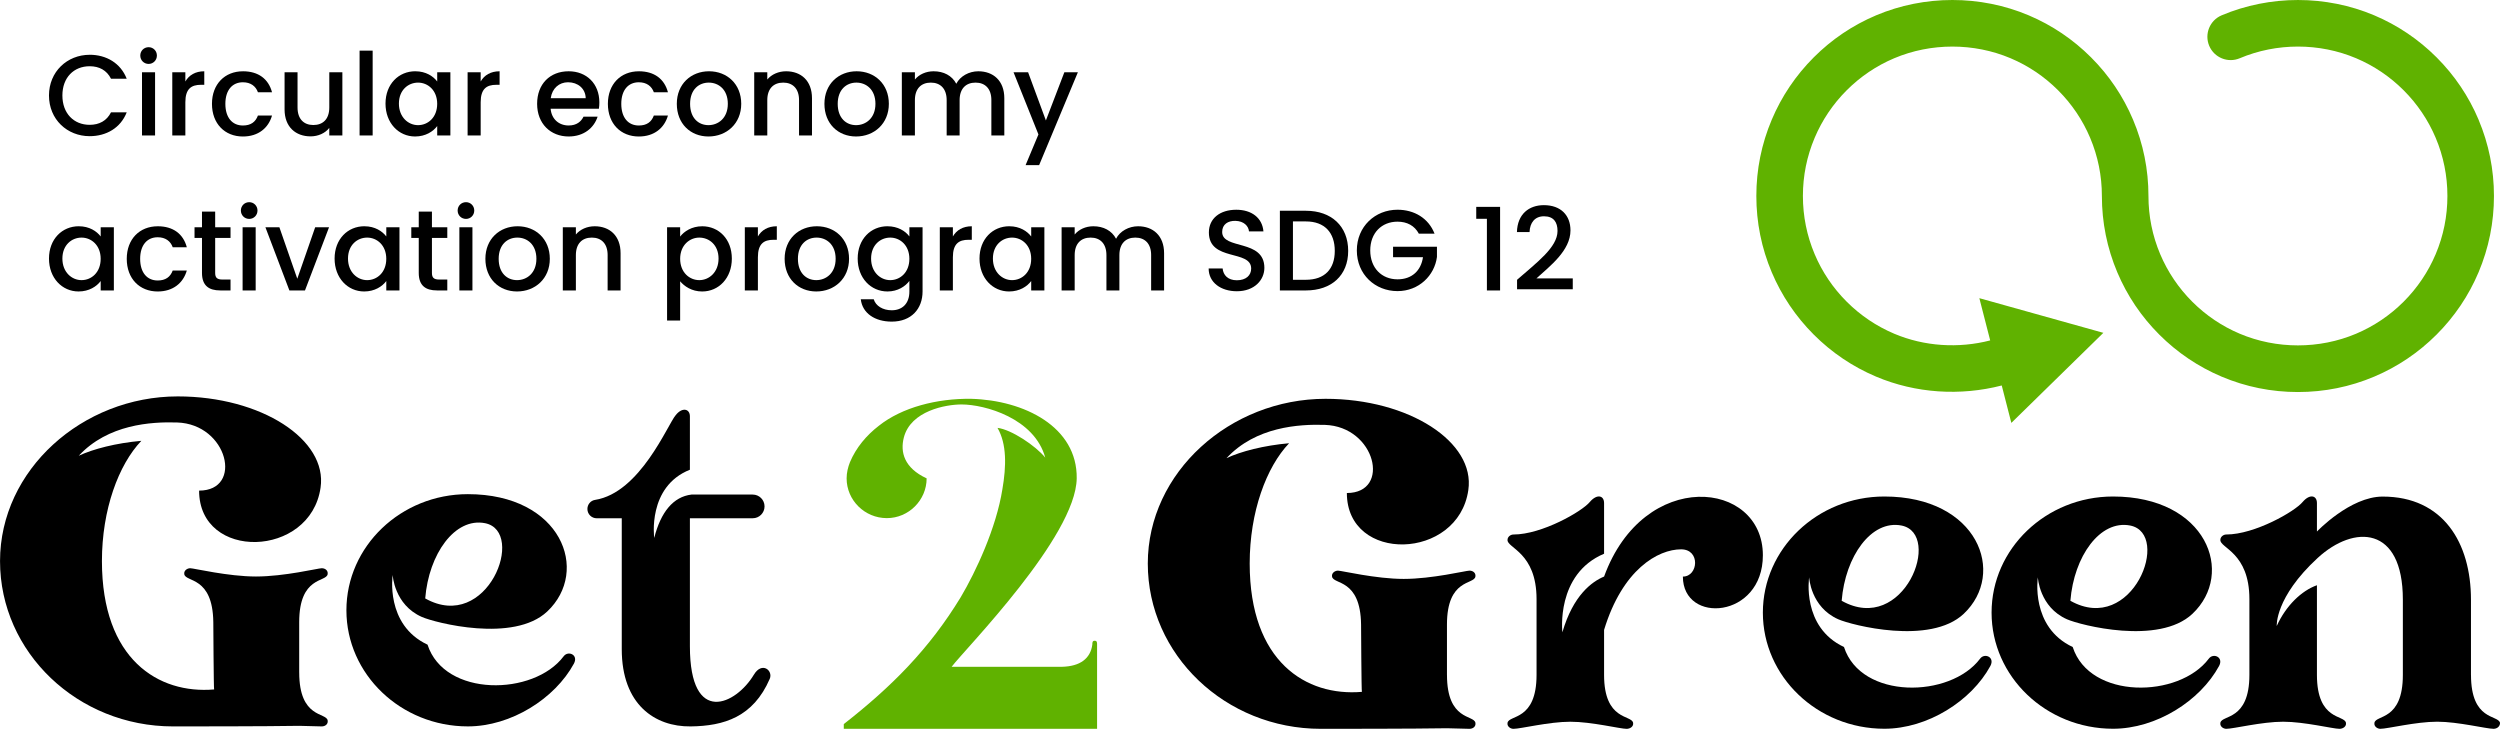 <svg xmlns="http://www.w3.org/2000/svg" id="TEXT" viewBox="0 0 171.373 49.959"><defs><style>.cls-1{fill:#60b200;}</style></defs><path d="m51.678,46.248c-1.209,2.034-4.386,3.574-4.386-1.949v-8.773h4.305c.449,0,.812-.364.812-.812h0c0-.449-.364-.812-.812-.812h-4.197c-1.247.15-2.103,1.196-2.553,2.973,0,0-.49-3.509,2.445-4.676v-3.657c0-.528-.528-.65-.974-.082-.539.616-2.429,5.321-5.531,5.808-.303.048-.521.315-.521.622h0c0,.352.285.637.637.637h1.718v8.976c0,3.8,2.279,5.321,4.722,5.292,2.283-.027,4.288-.642,5.422-3.261.246-.568-.536-1.21-1.086-.285Z"></path><g><path d="m38.639,44.987c-2.046,2.728-8.168,2.818-9.332-.796-2.92-1.368-2.389-4.778-2.389-4.778,0,0,.098,2.042,2.001,2.879.904.398,6.289,1.797,8.595-.376,2.949-2.779.975-8.042-5.442-8.042-4.59,0-8.326,3.574-8.326,7.96s3.736,7.96,8.326,7.96c2.965,0,5.97-1.908,7.27-4.305.325-.609-.397-.91-.703-.502Zm-5.389-9.123c2.843.569.163,7.554-4.102,5.158.244-3.046,2.031-5.564,4.102-5.158Z"></path><path d="m29.123,42.463h-0c0,0.0 0.0.001 0,0Z"></path></g><path d="m20.51,46.099v-3.453c0-3.168,1.868-2.72,1.95-3.289.04-.244-.163-.406-.406-.406-.243,0-2.558.568-4.508.568-1.909,0-4.265-.568-4.508-.568-.203,0-.447.162-.406.406.082.569,1.95.122,1.99,3.289,0,0,.025,4.618.056,4.615-3.818.325-7.691-2.056-7.691-8.798,0-3.538,1.141-6.609,2.702-8.245-1.725.152-3.305.558-4.292,1.024,2.006-2.159,4.961-2.336,6.739-2.282,3.492.107,4.558,4.671,1.512,4.671,0,4.833,7.636,4.63,8.326-.203.487-3.29-4.061-6.255-9.788-6.255-6.539,0-12.184,5.036-12.184,11.291s5.321,11.331,11.859,11.331c1.097,0,6.377,0,8.651-.04,0,0,1.422.04,1.543.04.244,0,.447-.162.406-.406-.082-.568-1.95-.122-1.95-3.289Z"></path><path d="m169.383,46.264v-5.158c0-3.899-1.909-7.066-6.051-7.066-2.234,0-4.508,2.396-4.508,2.396v-1.95c0-.528-.488-.65-.975-.081-.528.65-3.29,2.234-5.239,2.234-.203,0-.406.162-.406.366-.041.568,1.99.853,1.99,4.061v5.199c0,3.168-1.909,2.721-1.99,3.289-.041.244.203.406.406.406.488,0,2.437-.487,3.899-.487,1.462,0,3.412.487,3.858.487.243,0,.487-.162.447-.406-.082-.568-1.99-.122-1.99-3.289v-6.148c-1.061.374-2.131,1.409-2.756,2.795,0,0-.137-1.955,2.806-4.664,2.496-2.297,5.84-2.22,5.84,2.858v5.158c0,3.168-1.868,2.721-1.949,3.289-.041.244.203.406.406.406.487,0,2.437-.487,3.899-.487,1.422,0,3.371.487,3.858.487.244,0,.447-.162.447-.406-.122-.568-1.99-.122-1.99-3.289Z"></path><g><path d="m135.736,45.148c-2.046,2.728-8.168,2.818-9.332-.796-2.92-1.368-2.389-4.778-2.389-4.778,0,0,.098,2.042,2.001,2.879.904.398,6.289,1.797,8.595-.376,2.949-2.779.975-8.042-5.442-8.042-4.59,0-8.326,3.574-8.326,7.96s3.736,7.96,8.326,7.96c2.965,0,5.97-1.908,7.27-4.305.325-.609-.397-.91-.703-.502Zm-5.389-9.123c2.843.569.163,7.554-4.102,5.158.244-3.046,2.031-5.564,4.102-5.158Z"></path><path d="m126.22,42.623h-0c0,0.0 0.0.001 0,0Z"></path></g><g><path d="m151.414,45.148c-2.046,2.728-8.168,2.818-9.332-.796-2.92-1.368-2.389-4.778-2.389-4.778,0,0,.098,2.042,2.001,2.879.904.398,6.289,1.797,8.595-.376,2.949-2.779.975-8.042-5.442-8.042-4.59,0-8.326,3.574-8.326,7.96s3.736,7.96,8.326,7.96c2.965,0,5.97-1.908,7.27-4.305.325-.609-.397-.91-.703-.502Zm-5.389-9.123c2.843.569.163,7.554-4.102,5.158.244-3.046,2.031-5.564,4.102-5.158Z"></path><path d="m141.898,42.623h-0c0,0.0 0.0.001 0,0Z"></path></g><path d="m109.959,39.522l-.002.001c-.835.348-2.122,1.287-2.857,3.82,0,0-.47-3.982,2.858-5.386v-3.47c0-.528-.487-.65-.974-.081-.528.65-3.289,2.234-5.239,2.234-.203,0-.406.162-.406.366-.041.568,1.99.853,1.99,4.061v5.199c0,3.168-1.909,2.721-1.99,3.289-.041.244.203.406.406.406.488,0,2.436-.487,3.899-.487,1.462,0,3.411.487,3.858.487.244,0,.488-.162.447-.406-.082-.568-1.991-.122-1.991-3.289v-3.087c1.259-4.143,3.696-5.523,5.28-5.523,1.34,0,1.178,1.868.122,1.868,0,3.289,5.483,2.883,5.483-1.462,0-5.158-8.163-6.011-10.885,1.462Z"></path><path class="cls-1" d="m75.041,43.923c-.162,0-.162.13-.162.259-.13.974-.844,1.493-2.077,1.526h-7.569c.952-1.247,8.522-8.925,8.575-12.917.047-3.537-3.602-5.355-7.237-5.453-2.337-.032-4.738.584-6.329,1.85-.844.65-1.558,1.493-1.98,2.499-.13.325-.227.714-.227,1.104,0,1.493,1.233,2.726,2.759,2.726,1.493,0,2.726-1.233,2.726-2.726-1.542-.714-1.819-1.802-1.564-2.794.472-1.844,2.887-2.273,3.959-2.272,1.597.002,4.994.945,5.736,3.644-.652-.81-2.339-1.934-3.273-2.038.642,1.104.607,2.63.335,4.206-.422,2.661-1.817,5.647-2.856,7.4-2.174,3.57-4.738,6.133-8.016,8.698v.324h17.363v-5.777c0-.129,0-.259-.162-.259Z"></path><path d="m99.188,46.264v-3.453c0-3.168,1.868-2.72,1.95-3.289.04-.244-.163-.406-.406-.406-.243,0-2.558.568-4.508.568-1.909,0-4.265-.568-4.508-.568-.203,0-.447.162-.406.406.082.569,1.95.122,1.99,3.289,0,0,.025,4.618.056,4.615-3.818.325-7.691-2.056-7.691-8.798,0-3.538,1.141-6.609,2.702-8.245-1.725.152-3.305.558-4.292,1.024,2.006-2.159,4.961-2.336,6.739-2.282,3.492.107,4.558,4.671,1.512,4.671,0,4.833,7.636,4.63,8.326-.203.487-3.29-4.061-6.255-9.788-6.255-6.539,0-12.184,5.036-12.184,11.291s5.321,11.331,11.859,11.331c1.097,0,6.377,0,8.651-.04,0,0,1.422.04,1.543.04.244,0,.447-.162.406-.406-.082-.568-1.95-.122-1.95-3.289Z"></path><g><path d="m6.147,3.754c1.14,0,2.122.573,2.539,1.643h-1.077c-.291-.582-.81-.856-1.462-.856-1.084,0-1.87.77-1.87,2.004,0,1.233.786,2.012,1.87,2.012.652,0,1.171-.275,1.462-.856h1.077c-.417,1.068-1.399,1.634-2.539,1.634-1.54,0-2.789-1.147-2.789-2.789,0-1.635,1.249-2.79,2.789-2.79Z"></path><path d="m9.616,3.808c0-.322.251-.573.573-.573.314,0,.566.251.566.573s-.252.574-.566.574c-.322,0-.573-.252-.573-.574Zm.118,1.147h.896v4.33h-.896v-4.33Z"></path><path d="m12.706,9.286h-.896v-4.33h.896v.629c.251-.433.684-.699,1.297-.699v.927h-.229c-.66,0-1.068.275-1.068,1.194v2.279Z"></path><path d="m16.651,4.886c1.062,0,1.753.526,1.996,1.438h-.966c-.149-.416-.495-.684-1.03-.684-.723,0-1.202.534-1.202,1.478,0,.951.479,1.485,1.202,1.485.535,0,.865-.235,1.03-.684h.966c-.243.849-.935,1.438-1.996,1.438-1.241,0-2.121-.88-2.121-2.239,0-1.352.88-2.231,2.121-2.231Z"></path><path d="m23.468,9.286h-.896v-.519c-.283.369-.771.581-1.281.581-1.014,0-1.784-.636-1.784-1.847v-2.546h.889v2.413c0,.793.432,1.202,1.084,1.202.66,0,1.093-.409,1.093-1.202v-2.413h.896v4.33Z"></path><path d="m24.649,3.471h.896v5.815h-.896V3.471Z"></path><path d="m28.469,4.886c.73,0,1.233.346,1.501.699v-.629h.903v4.33h-.903v-.645c-.275.369-.794.715-1.517.715-1.124,0-2.027-.919-2.027-2.255s.903-2.216,2.043-2.216Zm.188.777c-.668,0-1.312.503-1.312,1.438s.645,1.478,1.312,1.478c.676,0,1.312-.526,1.312-1.462,0-.928-.637-1.454-1.312-1.454Z"></path><path d="m32.95,9.286h-.896v-4.33h.896v.629c.251-.433.684-.699,1.297-.699v.927h-.229c-.66,0-1.068.275-1.068,1.194v2.279Z"></path><path d="m38.98,9.356c-1.242,0-2.161-.88-2.161-2.239s.88-2.231,2.161-2.231c1.233,0,2.105.856,2.105,2.13,0,.148-.008.29-.031.439h-3.309c.063.715.574,1.147,1.234,1.147.55,0,.856-.268,1.021-.605h.966c-.243.755-.927,1.359-1.987,1.359Zm-1.227-2.624h2.397c-.016-.668-.543-1.093-1.211-1.093-.604,0-1.092.409-1.187,1.093Z"></path><path d="m43.791,4.886c1.062,0,1.753.526,1.996,1.438h-.966c-.149-.416-.495-.684-1.03-.684-.723,0-1.202.534-1.202,1.478,0,.951.479,1.485,1.202,1.485.535,0,.865-.235,1.03-.684h.966c-.243.849-.935,1.438-1.996,1.438-1.241,0-2.121-.88-2.121-2.239,0-1.352.88-2.231,2.121-2.231Z"></path><path d="m48.564,9.356c-1.234,0-2.169-.88-2.169-2.239s.975-2.231,2.208-2.231,2.208.872,2.208,2.231-1.006,2.239-2.247,2.239Zm0-.777c.668,0,1.328-.479,1.328-1.462s-.637-1.454-1.305-1.454c-.676,0-1.281.472-1.281,1.454s.582,1.462,1.258,1.462Z"></path><path d="m54.774,6.865c0-.793-.433-1.202-1.085-1.202-.66,0-1.092.409-1.092,1.202v2.421h-.896v-4.33h.896v.495c.291-.354.77-.565,1.289-.565,1.014,0,1.775.636,1.775,1.847v2.554h-.888v-2.421Z"></path><path d="m58.683,9.356c-1.234,0-2.169-.88-2.169-2.239s.975-2.231,2.208-2.231,2.208.872,2.208,2.231-1.006,2.239-2.247,2.239Zm0-.777c.668,0,1.328-.479,1.328-1.462s-.637-1.454-1.305-1.454c-.676,0-1.281.472-1.281,1.454s.582,1.462,1.258,1.462Z"></path><path d="m67.958,6.865c0-.793-.432-1.202-1.084-1.202-.66,0-1.093.409-1.093,1.202v2.421h-.888v-2.421c0-.793-.433-1.202-1.085-1.202-.66,0-1.092.409-1.092,1.202v2.421h-.896v-4.33h.896v.495c.291-.354.762-.565,1.281-.565.684,0,1.257.29,1.556.856.267-.526.88-.856,1.509-.856,1.014,0,1.783.636,1.783,1.847v2.554h-.888v-2.421Z"></path><path d="m72.959,4.956h.928l-2.656,6.365h-.928l.881-2.105-1.706-4.26h.998l1.219,3.301,1.265-3.301Z"></path><path d="m5.401,15.51c.73,0,1.233.346,1.501.699v-.629h.903v4.33h-.903v-.645c-.275.369-.794.715-1.517.715-1.124,0-2.027-.919-2.027-2.255s.903-2.216,2.043-2.216Zm.188.777c-.668,0-1.312.503-1.312,1.438,0,.935.645,1.478,1.312,1.478.676,0,1.312-.526,1.312-1.462,0-.927-.637-1.454-1.312-1.454Z"></path><path d="m10.81,15.51c1.062,0,1.753.526,1.996,1.438h-.966c-.149-.416-.495-.684-1.03-.684-.723,0-1.202.535-1.202,1.478,0,.951.479,1.485,1.202,1.485.535,0,.865-.236,1.03-.684h.966c-.243.849-.935,1.438-1.996,1.438-1.241,0-2.121-.88-2.121-2.239,0-1.352.88-2.231,2.121-2.231Z"></path><path d="m13.846,16.31h-.511v-.73h.511v-1.076h.904v1.076h1.053v.73h-1.053v2.397c0,.322.125.456.503.456h.55v.746h-.707c-.771,0-1.25-.322-1.25-1.202v-2.397Z"></path><path d="m16.512,14.432c0-.322.251-.573.573-.573.314,0,.566.251.566.573s-.252.574-.566.574c-.322,0-.573-.252-.573-.574Zm.118,1.147h.896v4.33h-.896v-4.33Z"></path><path d="m19.152,15.58l1.227,3.528,1.226-3.528h.95l-1.649,4.33h-1.069l-1.643-4.33h.959Z"></path><path d="m24.979,15.51c.73,0,1.233.346,1.501.699v-.629h.903v4.33h-.903v-.645c-.275.369-.794.715-1.517.715-1.124,0-2.027-.919-2.027-2.255s.903-2.216,2.043-2.216Zm.188.777c-.668,0-1.312.503-1.312,1.438,0,.935.645,1.478,1.312,1.478.676,0,1.312-.526,1.312-1.462,0-.927-.637-1.454-1.312-1.454Z"></path><path d="m28.705,16.31h-.511v-.73h.511v-1.076h.904v1.076h1.053v.73h-1.053v2.397c0,.322.125.456.503.456h.55v.746h-.707c-.771,0-1.25-.322-1.25-1.202v-2.397Z"></path><path d="m31.371,14.432c0-.322.251-.573.573-.573.314,0,.566.251.566.573s-.252.574-.566.574c-.322,0-.573-.252-.573-.574Zm.118,1.147h.896v4.33h-.896v-4.33Z"></path><path d="m35.442,19.98c-1.234,0-2.169-.88-2.169-2.239s.975-2.231,2.208-2.231,2.208.872,2.208,2.231-1.006,2.239-2.247,2.239Zm0-.777c.668,0,1.328-.479,1.328-1.462s-.637-1.454-1.305-1.454c-.676,0-1.281.472-1.281,1.454s.582,1.462,1.258,1.462Z"></path><path d="m41.653,17.49c0-.794-.433-1.203-1.085-1.203-.66,0-1.092.409-1.092,1.203v2.42h-.896v-4.33h.896v.495c.291-.354.77-.565,1.289-.565,1.014,0,1.775.637,1.775,1.847v2.554h-.888v-2.42Z"></path><path d="m48.132,15.51c1.14,0,2.035.88,2.035,2.216s-.896,2.255-2.035,2.255c-.715,0-1.226-.361-1.509-.699v2.688h-.896v-6.389h.896v.637c.275-.361.802-.707,1.509-.707Zm-.196.777c-.668,0-1.312.527-1.312,1.454,0,.936.645,1.462,1.312,1.462.676,0,1.32-.543,1.32-1.478,0-.936-.645-1.438-1.32-1.438Z"></path><path d="m51.953,19.91h-.896v-4.33h.896v.629c.251-.433.684-.699,1.297-.699v.927h-.229c-.66,0-1.068.275-1.068,1.194v2.279Z"></path><path d="m55.955,19.98c-1.234,0-2.169-.88-2.169-2.239s.975-2.231,2.208-2.231,2.208.872,2.208,2.231-1.006,2.239-2.247,2.239Zm0-.777c.668,0,1.328-.479,1.328-1.462s-.637-1.454-1.305-1.454c-.676,0-1.281.472-1.281,1.454s.582,1.462,1.258,1.462Z"></path><path d="m60.837,15.51c.707,0,1.233.33,1.501.699v-.629h.903v4.4c0,1.18-.762,2.067-2.113,2.067-1.155,0-2.012-.574-2.122-1.532h.888c.134.447.613.754,1.234.754.691,0,1.21-.424,1.21-1.289v-.723c-.275.369-.794.723-1.501.723-1.14,0-2.043-.919-2.043-2.255s.903-2.216,2.043-2.216Zm.188.777c-.668,0-1.312.503-1.312,1.438,0,.935.645,1.478,1.312,1.478.676,0,1.312-.526,1.312-1.462,0-.927-.637-1.454-1.312-1.454Z"></path><path d="m65.319,19.91h-.896v-4.33h.896v.629c.251-.433.684-.699,1.297-.699v.927h-.229c-.66,0-1.068.275-1.068,1.194v2.279Z"></path><path d="m69.187,15.51c.73,0,1.233.346,1.501.699v-.629h.903v4.33h-.903v-.645c-.275.369-.794.715-1.517.715-1.124,0-2.027-.919-2.027-2.255s.903-2.216,2.043-2.216Zm.188.777c-.668,0-1.312.503-1.312,1.438,0,.935.645,1.478,1.312,1.478.676,0,1.312-.526,1.312-1.462,0-.927-.637-1.454-1.312-1.454Z"></path><path d="m78.91,17.49c0-.794-.432-1.203-1.084-1.203-.66,0-1.093.409-1.093,1.203v2.42h-.888v-2.42c0-.794-.433-1.203-1.085-1.203-.66,0-1.092.409-1.092,1.203v2.42h-.896v-4.33h.896v.495c.291-.354.762-.565,1.28-.565.685,0,1.258.291,1.557.856.267-.526.88-.856,1.509-.856,1.014,0,1.783.637,1.783,1.847v2.554h-.888v-2.42Z"></path><path d="m84.785,19.965c-1.092,0-1.933-.597-1.933-1.563h.958c.04.448.354.81.975.81.629,0,.982-.338.982-.802,0-1.32-2.899-.464-2.899-2.476,0-.959.762-1.556,1.878-1.556,1.045,0,1.784.55,1.862,1.485h-.99c-.031-.369-.354-.707-.919-.723-.519-.016-.92.235-.92.762,0,1.234,2.893.464,2.893,2.46,0,.817-.668,1.603-1.887,1.603Z"></path><path d="m92.417,17.199c0,1.682-1.146,2.711-2.899,2.711h-1.783v-5.462h1.783c1.753,0,2.899,1.062,2.899,2.751Zm-2.899,1.98c1.289,0,1.98-.739,1.98-1.98,0-1.25-.691-2.02-1.98-2.02h-.888v4h.888Z"></path><path d="m98.338,16.02h-1.077c-.291-.55-.81-.825-1.462-.825-1.084,0-1.87.77-1.87,1.973,0,1.202.786,1.98,1.87,1.98.99,0,1.611-.598,1.745-1.518h-2.051v-.715h3.009v.699c-.164,1.266-1.233,2.342-2.703,2.342-1.54,0-2.789-1.146-2.789-2.789,0-1.635,1.249-2.79,2.789-2.79,1.14,0,2.122.573,2.539,1.643Z"></path><path d="m101.925,14.999h-.73v-.817h1.635v5.729h-.904v-4.911Z"></path><path d="m103.993,19.18c1.352-1.188,2.774-2.225,2.774-3.348,0-.598-.26-1.006-.928-1.006-.628,0-.966.439-.99,1.084h-.864c.032-1.241.833-1.847,1.847-1.847,1.163,0,1.823.699,1.823,1.729,0,1.391-1.414,2.451-2.334,3.292h2.491v.747h-3.819v-.652Z"></path></g><path class="cls-1" d="m169.904,8.202c-.678-1.601-1.646-3.038-2.879-4.271-1.234-1.233-2.671-2.203-4.272-2.88-3.311-1.401-7.145-1.401-10.463,0-.812.343-1.192,1.28-.849,2.092.343.811,1.28,1.193,2.092.85,2.527-1.068,5.454-1.067,7.977-.001,1.219.516,2.316,1.255,3.258,2.197.941.942,1.68,2.038,2.196,3.257.534,1.263.804,2.605.804,3.988,0,1.384-.27,2.725-.803,3.987-.518,1.221-1.257,2.317-2.197,3.259-.941.94-2.038,1.679-3.258,2.196-2.523,1.066-5.451,1.068-7.976,0-1.22-.516-2.316-1.255-3.258-2.196-.941-.942-1.68-2.038-2.196-3.257-.534-1.264-.805-2.605-.805-3.989,0-1.814-.355-3.574-1.057-5.231-.677-1.601-1.645-3.038-2.879-4.272-1.234-1.233-2.671-2.203-4.272-2.88-3.314-1.402-7.149-1.402-10.463,0-1.601.677-3.038,1.646-4.273,2.881-1.234,1.235-2.202,2.673-2.877,4.27-.702,1.658-1.058,3.418-1.058,5.232,0,1.815.356,3.575,1.057,5.231.676,1.599,1.645,3.036,2.879,4.272,1.233,1.233,2.67,2.202,4.272,2.88,2.714,1.148,5.774,1.34,8.614.607l.658,2.565,6.308-6.174-8.501-2.376.743,2.896c-2.169.56-4.509.415-6.578-.459-1.221-.517-2.318-1.256-3.258-2.196-.943-.943-1.682-2.039-2.197-3.259-.533-1.262-.805-2.603-.805-3.987s.271-2.725.806-3.988c.515-1.218,1.254-2.315,2.195-3.257.942-.942,2.038-1.681,3.258-2.197,2.524-1.066,5.453-1.066,7.977,0,1.219.516,2.316,1.255,3.258,2.197.942.942,1.68,2.038,2.196,3.258.533,1.262.805,2.603.805,3.987,0,1.813.356,3.573,1.057,5.233.677,1.601,1.646,3.038,2.879,4.27,1.233,1.233,2.67,2.202,4.271,2.88,1.658.701,3.419,1.056,5.231,1.056,1.814,0,3.575-.355,5.232-1.056,1.601-.678,3.038-1.647,4.271-2.88,1.233-1.233,2.202-2.669,2.88-4.272.7-1.658,1.056-3.418,1.056-5.231,0-1.812-.356-3.573-1.057-5.232Z"></path></svg>